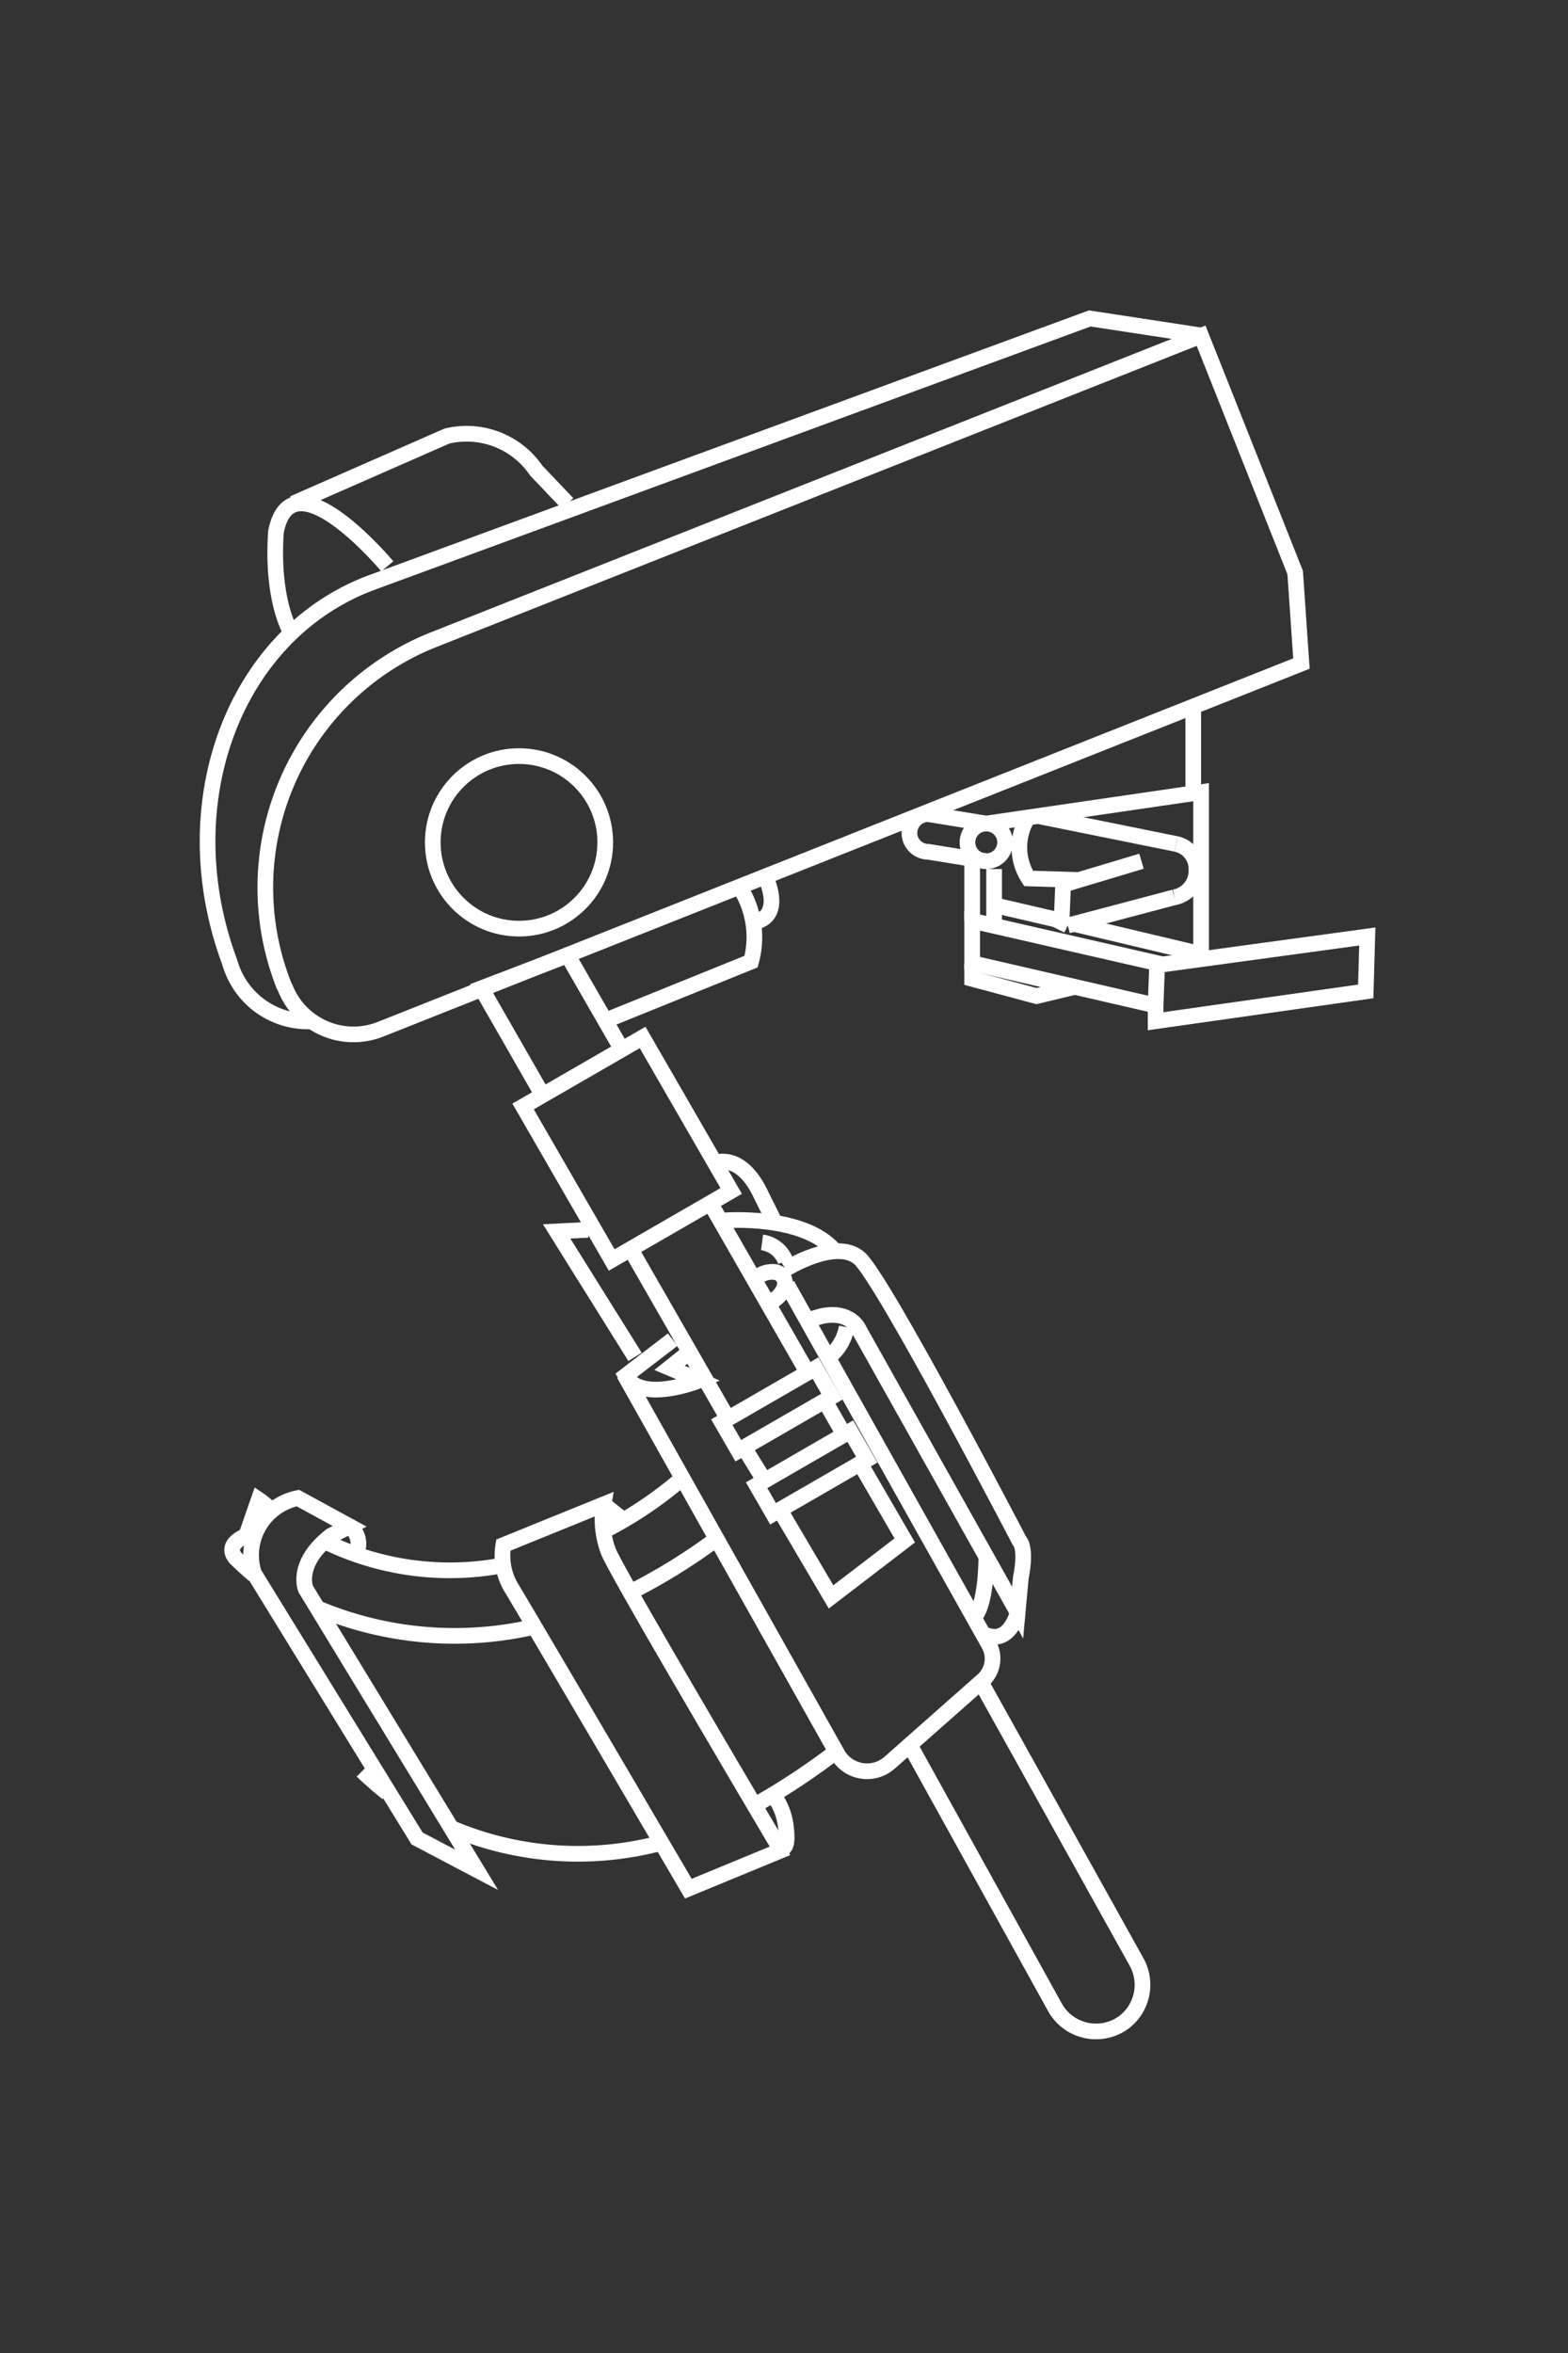 <svg id="圖層_1" data-name="圖層 1" xmlns="http://www.w3.org/2000/svg" width="100" height="150" viewBox="0 0 100 150">
  <rect x="0" y="0" width="100" height="150" fill="#333333" stroke="none"/>
  <defs>
    <style>
      .cls-1 {
        fill: none;
        stroke: #fff;
        stroke-miterlimit: 10;
      }
    </style>
  </defs>
  <g>
    <path class="cls-1" d="M83,42.3,24.3,65.6A4.68,4.68,0,0,1,18.2,63l-.1-.2a17,17,0,0,1,9.5-22l49-19.4,6,15.1Z"/>
    <path class="cls-1" d="M62.9,52.5l-3.7-.6a1.2,1.2,0,0,0,0,2.4l3.7.6"/>
    <path class="cls-1" d="M20,65.1a5.16,5.16,0,0,1-5.3-3.6l-.1-.3c-3.7-10.1.4-20.9,9.2-24.1L69.5,20.3l7.2,1.1"/>
    <circle class="cls-1" cx="33.1" cy="53.7" r="5.5"/>
    <circle class="cls-1" cx="62.9" cy="53.7" r="1.2"/>
    <line class="cls-1" x1="46.4" y1="90.4" x2="40.2" y2="79.6"/>
    <line class="cls-1" x1="48.7" y1="94.3" x2="47.4" y2="92.2"/>
    <polyline class="cls-1" points="54.8 93.2 57.7 98.2 53 101.8 49.7 96.2"/>
    <line class="cls-1" x1="52.6" y1="89.3" x2="53.8" y2="91.4"/>
    <line class="cls-1" x1="45.3" y1="76.7" x2="51.5" y2="87.5"/>
    <polyline class="cls-1" points="34.6 69.8 30.7 63 36.2 60.9 39.6 66.8"/>
    <path class="cls-1" d="M62.7,107.5l9.8,17.6a3,3,0,0,1-.8,3.8h0a3,3,0,0,1-4.4-.9L58,111.2"/>
    <path class="cls-1" d="M50.2,81.9l12.9,23a1.85,1.85,0,0,1-.4,2.2l-6,5.3a2.17,2.17,0,0,1-3.3-.6L39.8,87.6"/>
    <path class="cls-1" d="M47.2,56.6a5.88,5.88,0,0,1,.7,4.7L39,64.9"/>
    <path class="cls-1" d="M48.9,56.1s1.1,2.4-.9,2.7"/>
    <rect class="cls-1" x="35.6" y="67.58" width="8.8" height="11.3" transform="translate(-31.26 29.81) rotate(-30)"/>
    <path class="cls-1" d="M43.7,86.4l-1,.8,1.9.8s-3.7,1.5-4.7-.3l3-2.3"/>
    <path class="cls-1" d="M48.1,81.6a1.53,1.53,0,0,1,1.4-.5c.9.3.7,1.4-.5,2"/>
    <path class="cls-1" d="M45.4,74.2s1.8-1,3.2,2.1l.8,1.6"/>
    <path class="cls-1" d="M46.2,77.8s5-.4,7,1.9"/>
    <path class="cls-1" d="M50.1,80.9s3.2-2,4.7-.7S65,98.2,65,98.2s.5.4.1,2.4l-.2,2.2-10.1-18s-.5-1.3-2.4-.9l-.7.2"/>
    <path class="cls-1" d="M48.6,79.2a1.86,1.86,0,0,1,1.5,1.2"/>
    <path class="cls-1" d="M54,84.6a3.18,3.18,0,0,1-1,1.8"/>
    <path class="cls-1" d="M40.2,101.5a37.4,37.4,0,0,0,5.5-3.4"/>
    <path class="cls-1" d="M20.2,102.5a22.57,22.57,0,0,0,13.9,1.2"/>
    <path class="cls-1" d="M17.4,96.3c-.3-.2-.6-.5-.9-.7l-.8,2.3s-1.4.5-.7,1.4c.1.1.5.5,1.2,1.1"/>
    <path class="cls-1" d="M32,99.8a18.13,18.13,0,0,1-11.2-1.5"/>
    <path class="cls-1" d="M43.2,94.5a25,25,0,0,1-4.7,3.1"/>
    <path class="cls-1" d="M48.1,115.1a43.74,43.74,0,0,0,5.3-3.5"/>
    <path class="cls-1" d="M28.7,116.5a20.68,20.68,0,0,0,13.4,1"/>
    <path class="cls-1" d="M23.1,112.9s.6.6,1.6,1.4"/>
    <path class="cls-1" d="M22.3,97.3,19,95.5a3.71,3.71,0,0,0-2.8,4.8l10.4,16.9,3.8,2L19.5,101.3s-.7-1.6,1.6-3.4Z"/>
    <path class="cls-1" d="M22.3,97.3a1.37,1.37,0,0,1,.5,1.5"/>
    <path class="cls-1" d="M49.3,114.4a4.18,4.18,0,0,1,.8,1.9c.3,2.2-.5,1.3-.5,1.3S39.4,100.4,38.8,98.9a5.87,5.87,0,0,1-.3-3l-6.4,2.6a4,4,0,0,0,.5,2.7c.8,1.3,11.3,19.2,11.3,19.2l6.3-2.6"/>
    <line class="cls-1" x1="39.5" y1="96.7" x2="38.5" y2="95.9"/>
    <rect class="cls-1" x="46.1" y="88.8" width="6.9" height="2.1" transform="translate(-38.29 36.81) rotate(-30)"/>
    <rect class="cls-1" x="48.31" y="92.81" width="6.9" height="2.1" transform="translate(-39.99 38.46) rotate(-30)"/>
    <polyline class="cls-1" points="37.5 78.4 35.5 78.5 40.5 86.5"/>
    <path class="cls-1" d="M62.9,99.4s0,3-.8,3.7"/>
    <path class="cls-1" d="M64.9,102.8s-.5,2.1-2.1,1.4"/>
    <polygon class="cls-1" points="62 58.7 73.8 61.4 73.7 64.1 62 61.4 62 58.7"/>
    <polyline class="cls-1" points="62 61.4 62 62.4 66.1 63.5 68.6 62.9"/>
    <line class="cls-1" x1="62" y1="55.1" x2="62" y2="58.7"/>
    <line class="cls-1" x1="63.4" y1="55.4" x2="63.4" y2="58.9"/>
    <polyline class="cls-1" points="74 61.5 87.2 59.7 87.1 63.2 73.7 65.1 73.7 64"/>
    <line class="cls-1" x1="76.1" y1="45.3" x2="76.1" y2="50.6"/>
    <polyline class="cls-1" points="62.9 52.5 76.6 50.5 76.6 60.9"/>
    <path class="cls-1" d="M65.5,52.2a3.62,3.62,0,0,0,.1,3.8l3.3.1"/>
    <line class="cls-1" x1="75" y1="53.8" x2="66.1" y2="52"/>
    <path class="cls-1" d="M75,53.8a1.62,1.62,0,0,1,1.3,1.6,1.71,1.71,0,0,1-1.4,1.8"/>
    <path class="cls-1" d="M68.1,59l-.4-.2.1-2.4,5-1.5"/>
    <line class="cls-1" x1="74.9" y1="57.2" x2="68.1" y2="59"/>
    <line class="cls-1" x1="67.7" y1="58.7" x2="63.4" y2="57.7"/>
    <line class="cls-1" x1="76.5" y1="60.8" x2="68.5" y2="58.9"/>
    <path class="cls-1" d="M24.7,36.1s-6.1-7.3-7.1-2.2c-.3,4.3.9,6.3.9,6.3"/>
    <path class="cls-1" d="M18.7,32.1l9.8-4.3A5.37,5.37,0,0,1,34.2,30l2,2.1"/>
  </g>
</svg>
